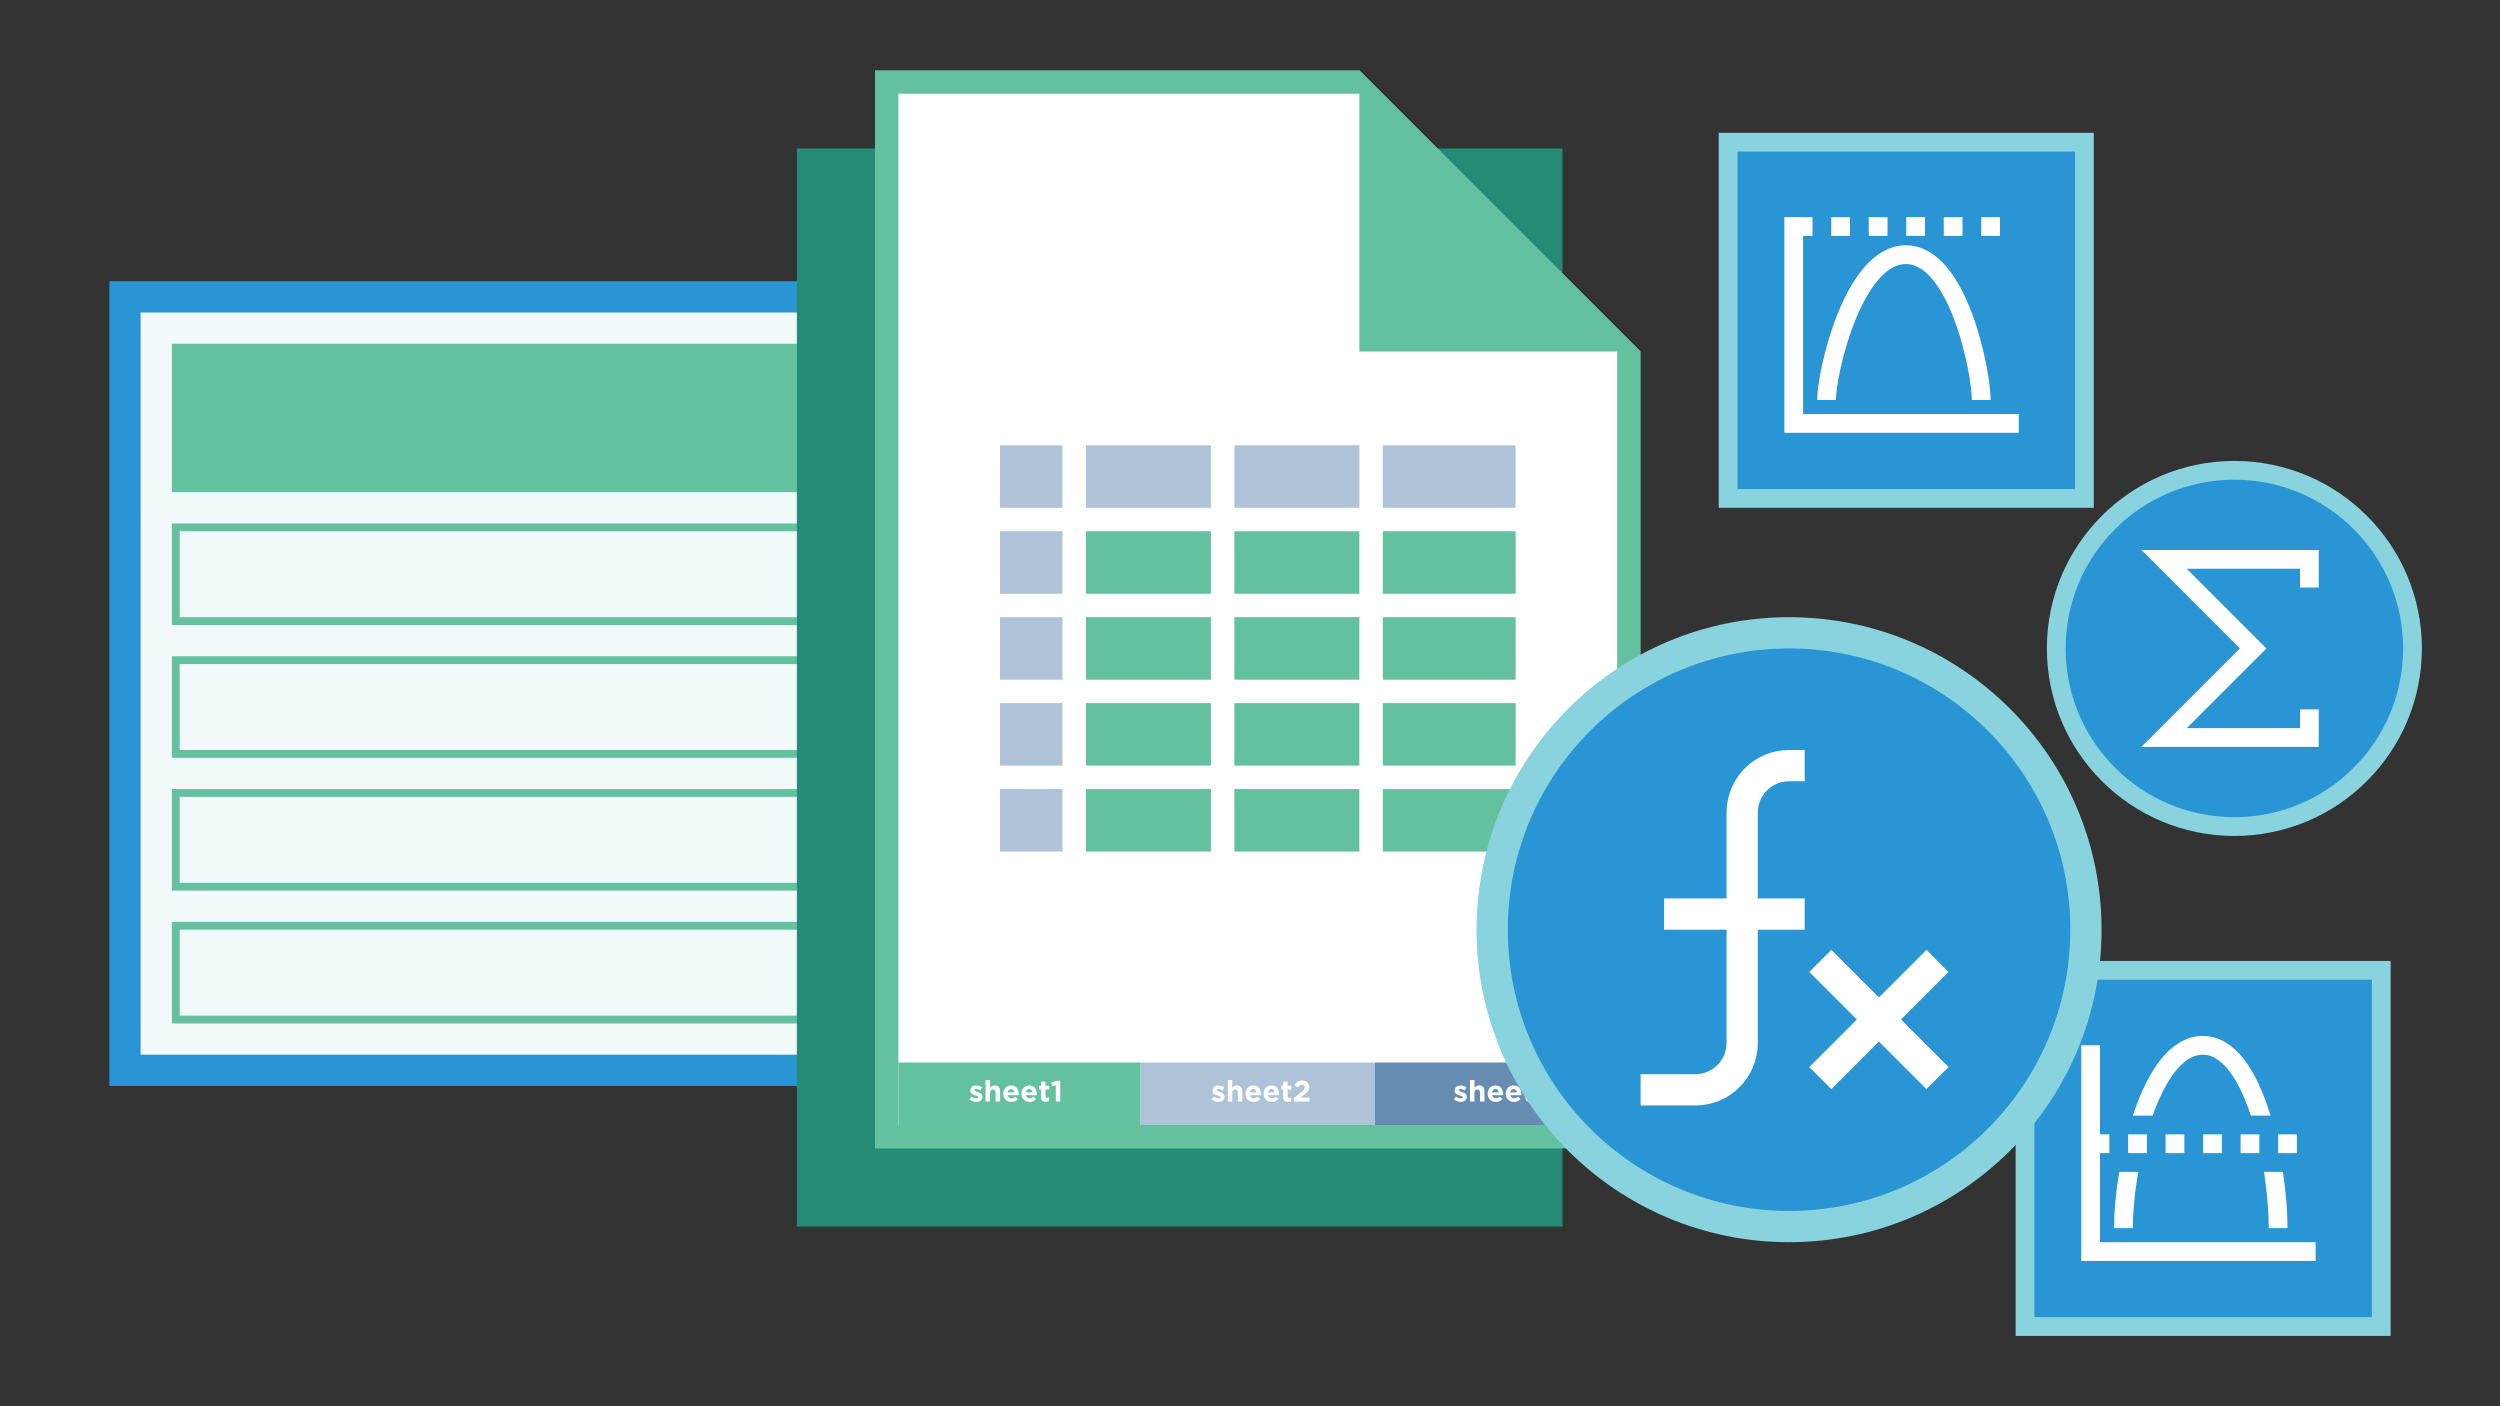 <svg width="320" height="180" viewBox="0 0 320 180" fill="none" xmlns="http://www.w3.org/2000/svg">
<rect x="0" y="0" width="320" height="180" fill="#333333" stroke="none"/>
<rect x="14" y="36" width="98" height="103" fill="#2A95D5"/>
<rect x="18" y="40" width="90" height="95" fill="#F1F9FB"/>
<rect x="22" y="44" width="82" height="19" fill="#63C1A0"/>
<rect x="22.5" y="67.5" width="81" height="12" stroke="#63C1A0"/>
<rect x="22.5" y="84.5" width="81" height="12" stroke="#63C1A0"/>
<rect x="22.5" y="101.5" width="81" height="12" stroke="#63C1A0"/>
<rect x="22.5" y="118.5" width="81" height="12" stroke="#63C1A0"/>
<rect x="259.2" y="124.2" width="45.6" height="45.6" fill="#2A95D5" stroke="#89D3DF" stroke-width="2.4"/>
<path d="M267.6 133.8V160.2H296.4" stroke="white" stroke-width="2.4"/>
<path d="M271.8 157.2C271.8 149.323 275.243 133.8 281.954 133.8C288.664 133.8 291.6 149.323 291.6 157.2" stroke="white" stroke-width="2.4"/>
<rect x="268.8" y="142.8" width="26.4" height="7.2" fill="#2A95D5"/>
<path d="M267.6 146.4L294.6 146.4" stroke="white" stroke-width="2.4" stroke-dasharray="2.4 2.4"/>
<rect x="102" y="19" width="98" height="138" fill="#258B74"/>
<path d="M210 147V45L174 9H112V147H210Z" fill="#63C1A0"/>
<path d="M174 12H115V144H207V45L174 12Z" fill="white"/>
<path d="M174 45H210L174 9V45Z" fill="#63C1A0"/>
<rect x="128" y="57" width="8" height="8" fill="#AEC3D7"/>
<rect x="128" y="68" width="8" height="8" fill="#AEC3D7"/>
<rect x="128" y="79" width="8" height="8" fill="#AEC3D7"/>
<rect x="128" y="90" width="8" height="8" fill="#AEC3D7"/>
<rect x="128" y="101" width="8" height="8" fill="#AEC3D7"/>
<rect x="139" y="57" width="16" height="8" fill="#AEC3D7"/>
<rect x="139" y="68" width="16" height="8" fill="#63C1A0"/>
<rect x="139" y="79" width="16" height="8" fill="#63C1A0"/>
<rect x="139" y="90" width="16" height="8" fill="#63C1A0"/>
<rect x="139" y="101" width="16" height="8" fill="#63C1A0"/>
<rect x="158" y="57" width="16" height="8" fill="#AEC3D7"/>
<rect x="158" y="68" width="16" height="8" fill="#63C1A0"/>
<rect x="158" y="79" width="16" height="8" fill="#63C1A0"/>
<rect x="158" y="90" width="16" height="8" fill="#63C1A0"/>
<rect x="158" y="101" width="16" height="8" fill="#63C1A0"/>
<rect x="177" y="57" width="17" height="8" fill="#AEC3D7"/>
<rect x="177" y="68" width="17" height="8" fill="#63C1A0"/>
<rect x="177" y="79" width="17" height="8" fill="#63C1A0"/>
<rect x="177" y="90" width="17" height="8" fill="#63C1A0"/>
<rect x="177" y="101" width="17" height="8" fill="#63C1A0"/>
<rect x="115" y="136" width="31" height="8" fill="#63C1A0"/>
<rect x="146" y="136" width="30" height="8" fill="#AEC3D7"/>
<rect x="176" y="136" width="31" height="8" fill="#678CB1"/>
<path d="M124.968 141.038C124.681 141.038 124.371 140.943 124.098 140.731L124.344 140.353C124.567 140.516 124.791 140.595 124.984 140.595C125.15 140.595 125.226 140.535 125.226 140.444V140.436C125.226 140.311 125.029 140.274 124.806 140.202C124.522 140.122 124.2 139.986 124.2 139.593V139.585C124.2 139.173 124.533 138.942 124.942 138.942C125.199 138.942 125.475 139.029 125.699 139.177L125.479 139.574C125.279 139.457 125.078 139.385 124.931 139.385C124.791 139.385 124.719 139.445 124.719 139.525V139.532C124.719 139.638 124.912 139.706 125.131 139.774C125.415 139.865 125.744 140.005 125.744 140.376V140.383C125.744 140.834 125.407 141.038 124.968 141.038ZM126.156 141V138.238H126.731V139.26C126.864 139.09 127.038 138.934 127.325 138.934C127.764 138.934 128.014 139.218 128.014 139.687V141H127.439V139.869C127.439 139.597 127.314 139.457 127.091 139.457C126.867 139.457 126.731 139.597 126.731 139.869V141H126.156ZM129.474 141.045C128.865 141.045 128.415 140.618 128.415 139.998V139.99C128.415 139.411 128.827 138.934 129.417 138.934C130.094 138.934 130.405 139.46 130.405 140.035C130.405 140.081 130.401 140.13 130.397 140.187H128.986C129.043 140.448 129.224 140.584 129.482 140.584C129.674 140.584 129.811 140.523 129.973 140.376L130.302 140.667C130.11 140.905 129.841 141.045 129.474 141.045ZM128.978 139.827H129.845C129.811 139.57 129.659 139.396 129.417 139.396C129.175 139.396 129.024 139.566 128.978 139.827ZM131.794 141.045C131.185 141.045 130.735 140.618 130.735 139.998V139.99C130.735 139.411 131.147 138.934 131.737 138.934C132.414 138.934 132.725 139.46 132.725 140.035C132.725 140.081 132.721 140.13 132.717 140.187H131.306C131.363 140.448 131.544 140.584 131.802 140.584C131.995 140.584 132.131 140.523 132.293 140.376L132.622 140.667C132.43 140.905 132.161 141.045 131.794 141.045ZM131.298 139.827H132.165C132.131 139.57 131.979 139.396 131.737 139.396C131.495 139.396 131.344 139.566 131.298 139.827ZM133.838 141.034C133.49 141.034 133.248 140.894 133.248 140.425V139.464H133.006V138.972H133.248V138.454H133.823V138.972H134.299V139.464H133.823V140.33C133.823 140.463 133.883 140.527 134.008 140.527C134.11 140.527 134.205 140.504 134.292 140.455V140.917C134.171 140.989 134.031 141.034 133.838 141.034ZM135.139 141V138.923L134.678 139.037L134.557 138.56L135.317 138.333H135.714V141H135.139Z" fill="white"/>
<path d="M155.968 141.038C155.681 141.038 155.371 140.943 155.098 140.731L155.344 140.353C155.567 140.516 155.791 140.595 155.984 140.595C156.15 140.595 156.226 140.535 156.226 140.444V140.436C156.226 140.311 156.029 140.274 155.806 140.202C155.522 140.122 155.2 139.986 155.2 139.593V139.585C155.2 139.173 155.533 138.942 155.942 138.942C156.199 138.942 156.475 139.029 156.699 139.177L156.479 139.574C156.279 139.457 156.078 139.385 155.931 139.385C155.791 139.385 155.719 139.445 155.719 139.525V139.532C155.719 139.638 155.912 139.706 156.131 139.774C156.415 139.865 156.744 140.005 156.744 140.376V140.383C156.744 140.834 156.407 141.038 155.968 141.038ZM157.156 141V138.238H157.731V139.26C157.864 139.09 158.038 138.934 158.325 138.934C158.764 138.934 159.014 139.218 159.014 139.687V141H158.439V139.869C158.439 139.597 158.314 139.457 158.091 139.457C157.867 139.457 157.731 139.597 157.731 139.869V141H157.156ZM160.474 141.045C159.865 141.045 159.415 140.618 159.415 139.998V139.99C159.415 139.411 159.827 138.934 160.417 138.934C161.094 138.934 161.405 139.46 161.405 140.035C161.405 140.081 161.401 140.13 161.397 140.187H159.986C160.043 140.448 160.224 140.584 160.482 140.584C160.674 140.584 160.811 140.523 160.973 140.376L161.302 140.667C161.11 140.905 160.841 141.045 160.474 141.045ZM159.978 139.827H160.845C160.811 139.57 160.659 139.396 160.417 139.396C160.175 139.396 160.024 139.566 159.978 139.827ZM162.794 141.045C162.185 141.045 161.735 140.618 161.735 139.998V139.99C161.735 139.411 162.147 138.934 162.737 138.934C163.414 138.934 163.725 139.46 163.725 140.035C163.725 140.081 163.721 140.13 163.717 140.187H162.306C162.363 140.448 162.544 140.584 162.802 140.584C162.995 140.584 163.131 140.523 163.293 140.376L163.622 140.667C163.43 140.905 163.161 141.045 162.794 141.045ZM162.298 139.827H163.165C163.131 139.57 162.979 139.396 162.737 139.396C162.495 139.396 162.344 139.566 162.298 139.827ZM164.838 141.034C164.49 141.034 164.248 140.894 164.248 140.425V139.464H164.006V138.972H164.248V138.454H164.823V138.972H165.299V139.464H164.823V140.33C164.823 140.463 164.883 140.527 165.008 140.527C165.11 140.527 165.205 140.504 165.292 140.455V140.917C165.171 140.989 165.031 141.034 164.838 141.034ZM165.651 141V140.538L166.533 139.816C166.866 139.544 166.991 139.4 166.991 139.18C166.991 138.953 166.847 138.836 166.635 138.836C166.427 138.836 166.291 138.95 166.094 139.192L165.685 138.863C165.946 138.511 166.2 138.314 166.673 138.314C167.218 138.314 167.584 138.636 167.584 139.131V139.139C167.584 139.585 167.357 139.797 166.888 140.164L166.457 140.497H167.611V141H165.651Z" fill="white"/>
<path d="M186.968 141.038C186.681 141.038 186.371 140.943 186.098 140.731L186.344 140.353C186.567 140.516 186.791 140.595 186.984 140.595C187.15 140.595 187.226 140.535 187.226 140.444V140.436C187.226 140.311 187.029 140.274 186.806 140.202C186.522 140.122 186.2 139.986 186.2 139.593V139.585C186.2 139.173 186.533 138.942 186.942 138.942C187.199 138.942 187.475 139.029 187.699 139.177L187.479 139.574C187.279 139.457 187.078 139.385 186.931 139.385C186.791 139.385 186.719 139.445 186.719 139.525V139.532C186.719 139.638 186.912 139.706 187.131 139.774C187.415 139.865 187.744 140.005 187.744 140.376V140.383C187.744 140.834 187.407 141.038 186.968 141.038ZM188.156 141V138.238H188.731V139.26C188.864 139.09 189.038 138.934 189.325 138.934C189.764 138.934 190.014 139.218 190.014 139.687V141H189.439V139.869C189.439 139.597 189.314 139.457 189.091 139.457C188.867 139.457 188.731 139.597 188.731 139.869V141H188.156ZM191.474 141.045C190.865 141.045 190.415 140.618 190.415 139.998V139.99C190.415 139.411 190.827 138.934 191.417 138.934C192.094 138.934 192.405 139.46 192.405 140.035C192.405 140.081 192.401 140.13 192.397 140.187H190.986C191.043 140.448 191.224 140.584 191.482 140.584C191.674 140.584 191.811 140.523 191.973 140.376L192.302 140.667C192.11 140.905 191.841 141.045 191.474 141.045ZM190.978 139.827H191.845C191.811 139.57 191.659 139.396 191.417 139.396C191.175 139.396 191.024 139.566 190.978 139.827ZM193.794 141.045C193.185 141.045 192.735 140.618 192.735 139.998V139.99C192.735 139.411 193.147 138.934 193.737 138.934C194.414 138.934 194.725 139.46 194.725 140.035C194.725 140.081 194.721 140.13 194.717 140.187H193.306C193.363 140.448 193.544 140.584 193.802 140.584C193.995 140.584 194.131 140.523 194.293 140.376L194.622 140.667C194.43 140.905 194.161 141.045 193.794 141.045ZM193.298 139.827H194.165C194.131 139.57 193.979 139.396 193.737 139.396C193.495 139.396 193.344 139.566 193.298 139.827ZM195.838 141.034C195.49 141.034 195.248 140.894 195.248 140.425V139.464H195.006V138.972H195.248V138.454H195.823V138.972H196.299V139.464H195.823V140.33C195.823 140.463 195.883 140.527 196.008 140.527C196.11 140.527 196.205 140.504 196.292 140.455V140.917C196.171 140.989 196.031 141.034 195.838 141.034ZM197.643 141.045C197.162 141.045 196.837 140.86 196.61 140.588L197.011 140.206C197.192 140.414 197.378 140.523 197.65 140.523C197.873 140.523 198.025 140.399 198.025 140.202V140.194C198.025 139.979 197.835 139.858 197.506 139.858H197.264L197.173 139.487L197.805 138.851H196.765V138.352H198.554V138.791L197.885 139.43C198.244 139.491 198.596 139.676 198.596 140.172V140.179C198.596 140.678 198.233 141.045 197.643 141.045Z" fill="white"/>
<path d="M229 81C249.984 81 267 98.016 267 119C267 139.984 249.984 157 229 157C208.016 157 191 139.984 191 119C191 98.016 208.016 81 229 81Z" fill="#2A95D5" stroke="#89D3DF" stroke-width="4"/>
<path d="M231 98H229C225.686 98 223 100.686 223 104V133.5C223 136.814 220.314 139.5 217 139.5H210" stroke="white" stroke-width="4"/>
<path d="M213 117H231" stroke="white" stroke-width="4"/>
<path d="M233 123L248 138" stroke="white" stroke-width="4"/>
<path d="M248 123L233 138" stroke="white" stroke-width="4"/>
<path d="M286 60.2C298.591 60.2 308.8 70.409 308.8 83C308.8 95.591 298.591 105.8 286 105.8C273.409 105.8 263.2 95.591 263.2 83C263.2 70.409 273.409 60.2 286 60.2Z" fill="#2A95D5" stroke="#89D3DF" stroke-width="2.4"/>
<path d="M295.6 75.2V71.6H277L288.4 83L277 94.4H295.6V90.8" stroke="white" stroke-width="2.4"/>
<rect x="221.2" y="18.2" width="45.6" height="45.6" fill="#2A95D5" stroke="#89D3DF" stroke-width="2.4"/>
<path d="M229.6 27.8V54.2H258.4" stroke="white" stroke-width="2.4"/>
<path d="M233.8 51.2C233.8 47.6 237.243 32.6 243.954 32.6C250.664 32.6 253.6 47.6 253.6 51.2" stroke="white" stroke-width="2.4"/>
<path d="M229.6 29L256.6 29" stroke="white" stroke-width="2.4" stroke-dasharray="2.4 2.4"/>
</svg>
